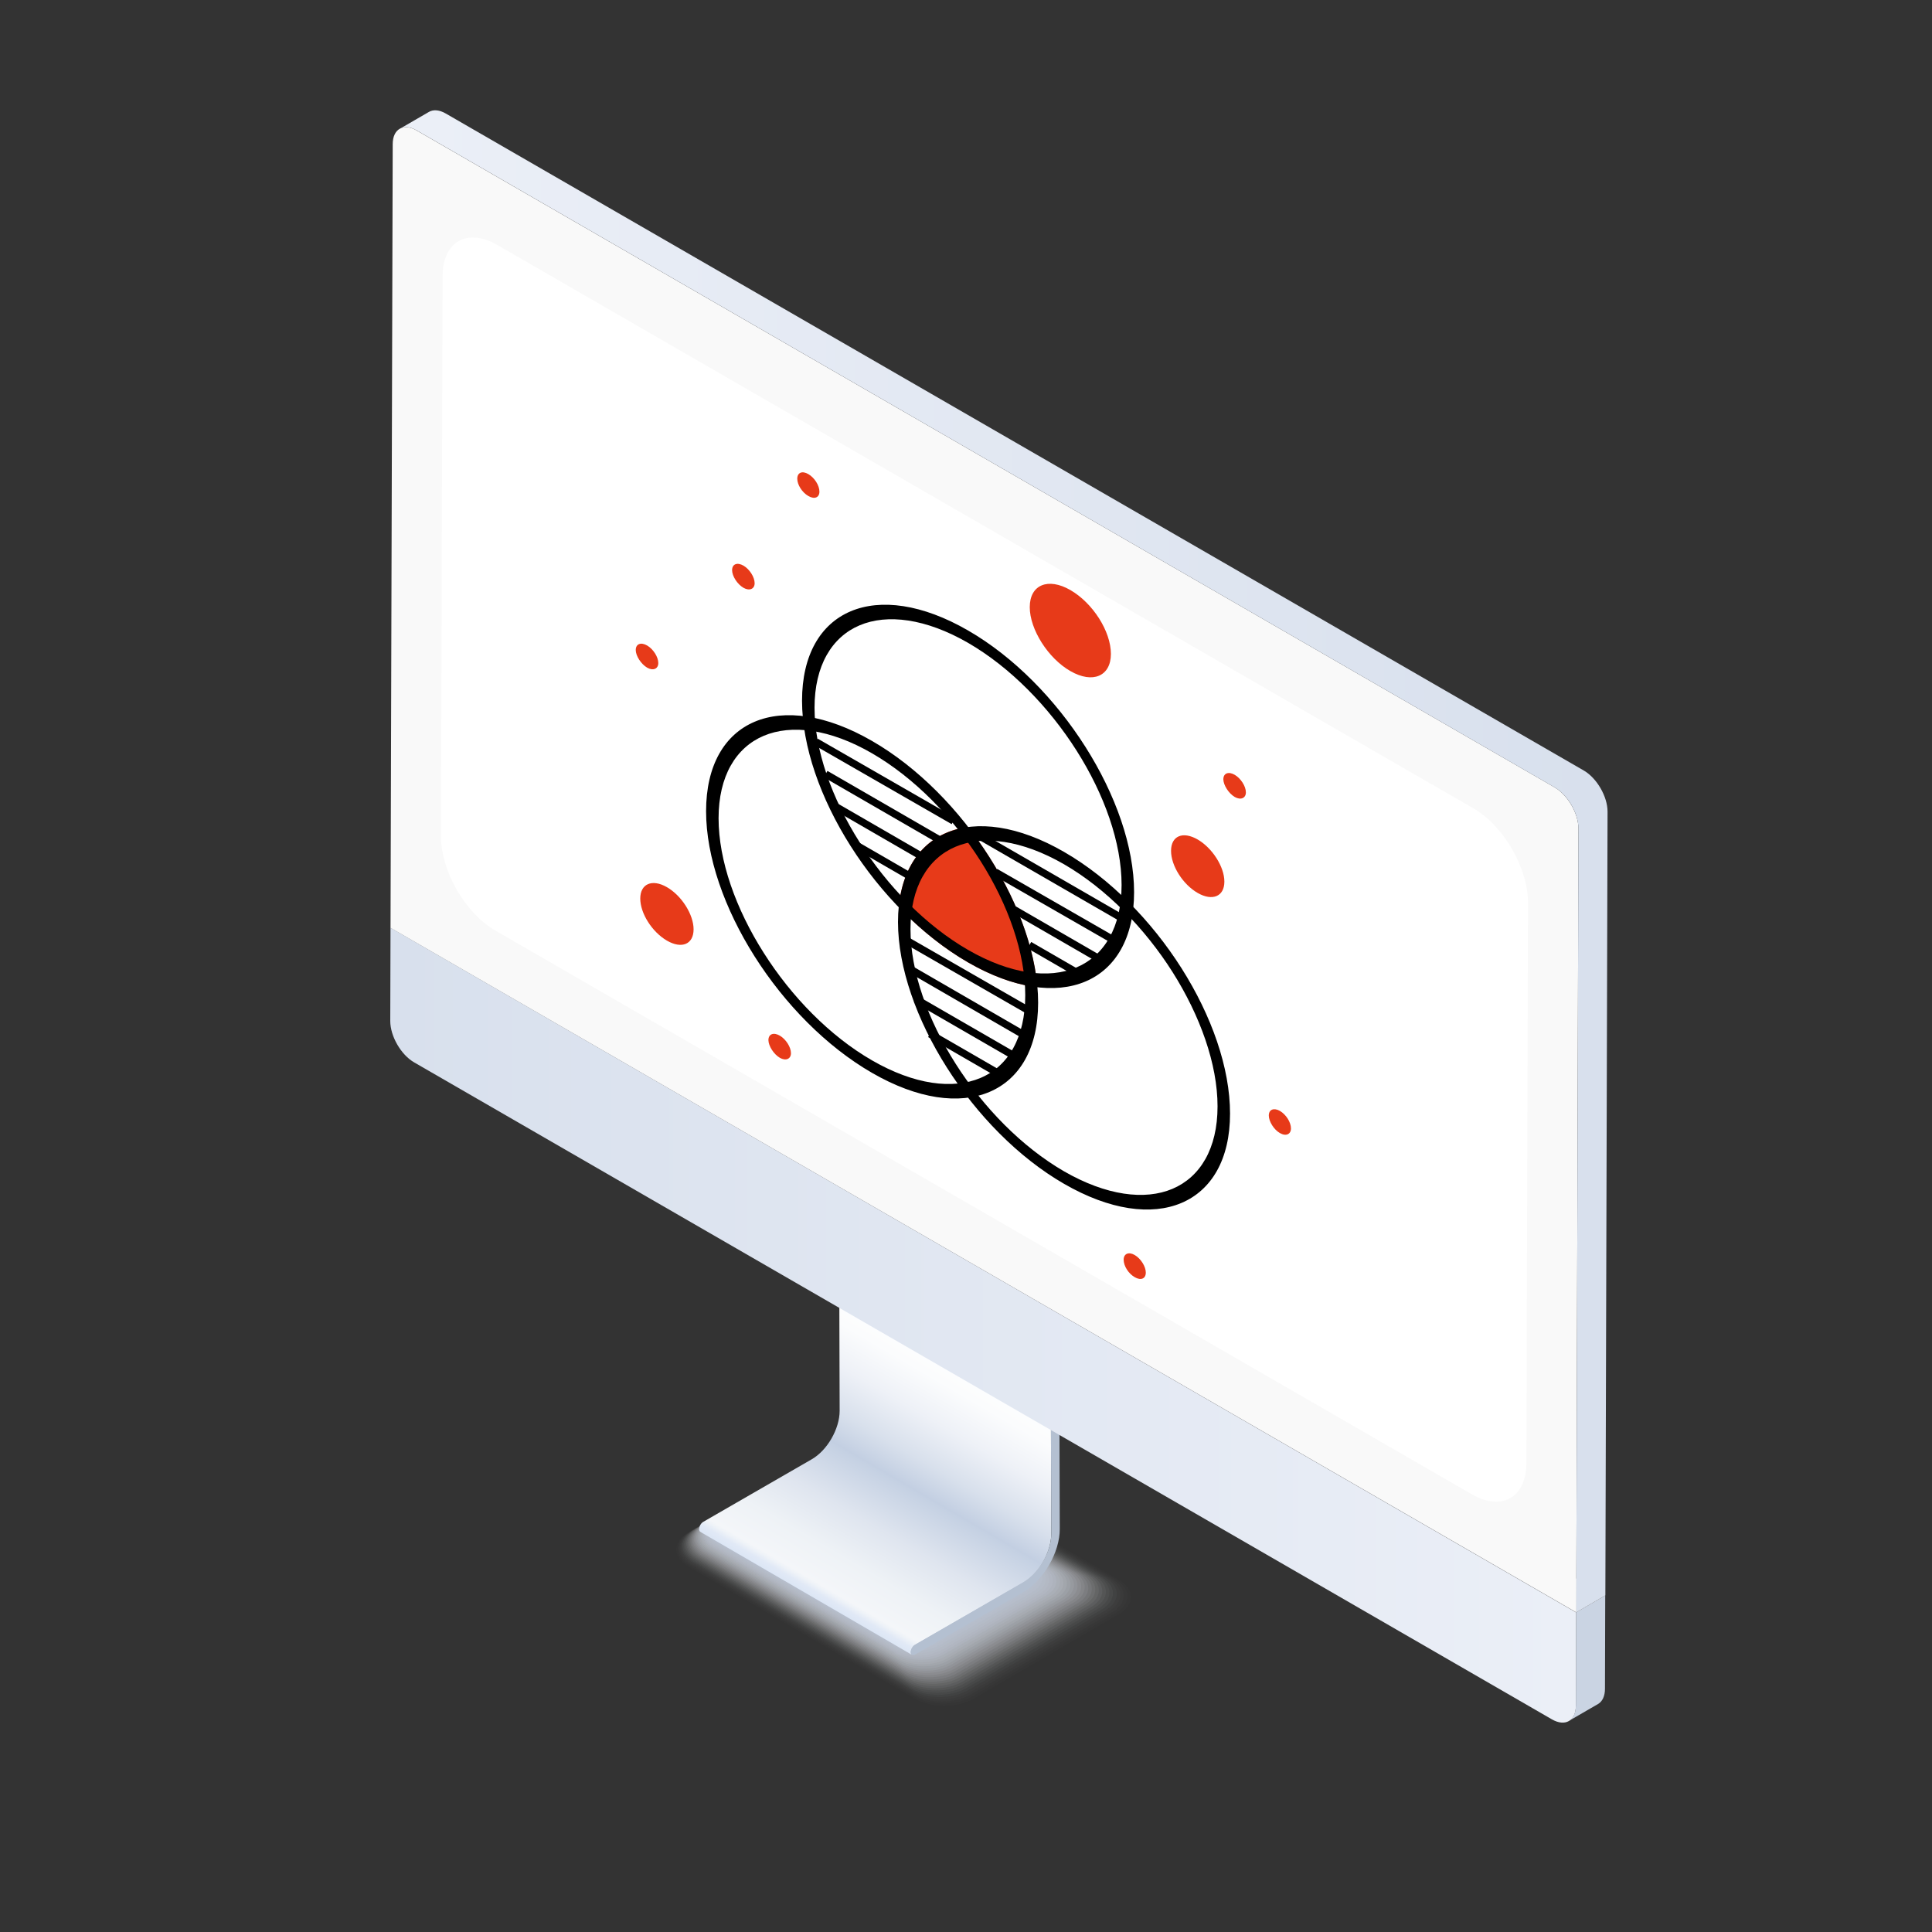<?xml version="1.0" encoding="UTF-8" standalone="no"?>
<!DOCTYPE svg PUBLIC "-//W3C//DTD SVG 1.1//EN" "http://www.w3.org/Graphics/SVG/1.1/DTD/svg11.dtd">
<svg width="100%" height="100%" viewBox="0 0 150 150" version="1.1" xmlns="http://www.w3.org/2000/svg" xmlns:xlink="http://www.w3.org/1999/xlink" xml:space="preserve" xmlns:serif="http://www.serif.com/" style="fill-rule:evenodd;clip-rule:evenodd;stroke-miterlimit:10;">
    <rect x="0" y="0" width="150" height="150" fill="#333333" stroke="none"/>
    <g>
        <g>
            <path d="M64.8,112.35C66.07,111.61 68.11,111.61 69.37,112.35L87.13,122.72C88.39,123.46 88.38,124.65 87.11,125.39L75.67,132.05C74.4,132.79 72.35,132.79 71.1,132.05L53.34,121.68C52.08,120.94 52.09,119.75 53.36,119.01L64.8,112.35Z" style="fill:rgb(241,241,242);fill-opacity:0;fill-rule:nonzero;"/>
            <path d="M64.73,112.4C65.99,111.67 68.02,111.67 69.27,112.4L86.87,122.67C88.12,123.4 88.11,124.59 86.86,125.32L75.58,131.89C74.32,132.62 72.29,132.62 71.04,131.89L53.44,121.62C52.19,120.89 52.2,119.7 53.45,118.97L64.73,112.4Z" style="fill:rgb(239,239,241);fill-opacity:0.01;fill-rule:nonzero;"/>
            <path d="M64.66,112.45C65.91,111.72 67.92,111.72 69.16,112.45L86.6,122.62C87.84,123.34 87.83,124.52 86.59,125.25L75.48,131.72C74.23,132.45 72.22,132.44 70.98,131.72L53.54,121.55C52.3,120.82 52.31,119.65 53.55,118.92L64.66,112.45Z" style="fill:rgb(237,238,240);fill-opacity:0.01;fill-rule:nonzero;"/>
            <path d="M64.59,112.5C65.83,111.78 67.82,111.78 69.05,112.5L86.33,122.58C87.56,123.3 87.55,124.47 86.32,125.19L75.37,131.56C74.13,132.28 72.13,132.28 70.91,131.56L53.63,121.48C52.4,120.76 52.41,119.59 53.64,118.87L64.59,112.5Z" style="fill:rgb(235,236,239);fill-opacity:0.02;fill-rule:nonzero;"/>
            <path d="M64.52,112.55C65.75,111.84 67.73,111.84 68.95,112.55L86.07,122.53C87.29,123.24 87.28,124.4 86.06,125.12L75.27,131.4C74.04,132.11 72.06,132.11 70.84,131.4L53.72,121.42C52.5,120.71 52.51,119.55 53.73,118.83L64.52,112.55Z" style="fill:rgb(233,234,238);fill-opacity:0.02;fill-rule:nonzero;"/>
            <path d="M64.45,112.6C65.67,111.89 67.63,111.89 68.84,112.6L85.8,122.48C87.01,123.19 87,124.33 85.79,125.04L75.16,131.22C73.94,131.93 71.97,131.93 70.77,131.22L53.81,121.34C52.6,120.63 52.61,119.49 53.82,118.78L64.45,112.6Z" style="fill:rgb(231,233,237);fill-opacity:0.03;fill-rule:nonzero;"/>
            <path d="M64.37,112.65C65.58,111.95 67.52,111.95 68.72,112.65L85.51,122.44C86.71,123.14 86.7,124.28 85.5,124.98L75.03,131.06C73.82,131.76 71.87,131.76 70.68,131.06L53.89,121.27C52.69,120.57 52.7,119.43 53.9,118.73L64.37,112.65Z" style="fill:rgb(229,231,236);fill-opacity:0.04;fill-rule:nonzero;"/>
            <path d="M64.3,112.7C65.5,112 67.43,112 68.62,112.7L85.25,122.39C86.44,123.08 86.43,124.21 85.24,124.91L74.93,130.9C73.73,131.6 71.8,131.59 70.61,130.9L53.98,121.21C52.79,120.51 52.8,119.39 53.99,118.69L64.3,112.7Z" style="fill:rgb(227,229,235);fill-opacity:0.04;fill-rule:nonzero;"/>
            <path d="M64.23,112.75C65.42,112.06 67.33,112.06 68.51,112.75L84.98,122.34C86.16,123.03 86.15,124.15 84.97,124.84L74.82,130.73C73.63,131.42 71.71,131.42 70.54,130.73L54.07,121.14C52.89,120.45 52.9,119.33 54.08,118.64L64.23,112.75Z" style="fill:rgb(225,228,234);fill-opacity:0.05;fill-rule:nonzero;"/>
            <path d="M64.16,112.8C65.34,112.12 67.24,112.12 68.4,112.8L84.71,122.3C85.88,122.98 85.87,124.09 84.7,124.78L74.71,130.57C73.53,131.25 71.63,131.25 70.47,130.57L54.16,121.07C52.99,120.39 53,119.28 54.17,118.59L64.16,112.8Z" style="fill:rgb(223,226,233);fill-opacity:0.06;fill-rule:nonzero;"/>
            <path d="M64.09,112.85C65.26,112.17 67.14,112.17 68.3,112.85L84.45,122.25C85.61,122.93 85.6,124.03 84.44,124.7L74.61,130.4C73.44,131.08 71.56,131.08 70.4,130.4L54.25,121C53.09,120.32 53.1,119.22 54.26,118.55L64.09,112.85Z" style="fill:rgb(221,225,232);fill-opacity:0.06;fill-rule:nonzero;"/>
            <path d="M64.02,112.9C65.18,112.23 67.04,112.23 68.19,112.9L84.18,122.2C85.33,122.87 85.32,123.96 84.17,124.63L74.51,130.23C73.35,130.9 71.48,130.9 70.34,130.23L54.35,120.93C53.2,120.26 53.21,119.17 54.36,118.5L64.02,112.9Z" style="fill:rgb(219,223,231);fill-opacity:0.07;fill-rule:nonzero;"/>
            <path d="M63.95,112.95C65.1,112.28 66.95,112.28 68.09,112.95L83.92,122.16C85.06,122.82 85.05,123.9 83.91,124.57L74.41,130.07C73.26,130.74 71.41,130.73 70.27,130.07L54.44,120.86C53.3,120.19 53.31,119.12 54.45,118.45L63.95,112.95Z" style="fill:rgb(217,221,230);fill-opacity:0.07;fill-rule:nonzero;"/>
            <path d="M63.88,113C65.02,112.34 66.85,112.34 67.98,113L83.65,122.11C84.78,122.77 84.77,123.84 83.64,124.5L74.3,129.91C73.16,130.57 71.33,130.57 70.2,129.91L54.53,120.8C53.4,120.14 53.41,119.07 54.54,118.41L63.88,113Z" style="fill:rgb(215,220,229);fill-opacity:0.08;fill-rule:nonzero;"/>
            <path d="M63.81,113.04C64.94,112.39 66.75,112.39 67.87,113.04L83.38,122.05C84.5,122.7 84.49,123.76 83.37,124.42L74.19,129.73C73.06,130.38 71.24,130.38 70.13,129.73L54.62,120.72C53.5,120.07 53.51,119.01 54.63,118.35L63.81,113.04Z" style="fill:rgb(213,218,228);fill-opacity:0.09;fill-rule:nonzero;"/>
            <path d="M63.74,113.09C64.86,112.44 66.66,112.44 67.77,113.09L83.12,122.01C84.23,122.66 84.22,123.71 83.11,124.35L74.09,129.57C72.97,130.22 71.17,130.22 70.06,129.57L54.71,120.65C53.6,120 53.61,118.95 54.72,118.31L63.74,113.09Z" style="fill:rgb(211,216,227);fill-opacity:0.09;fill-rule:nonzero;"/>
            <path d="M63.66,113.14C64.77,112.5 66.55,112.5 67.65,113.14L82.84,121.96C83.94,122.6 83.93,123.64 82.83,124.28L73.97,129.4C72.86,130.04 71.08,130.04 69.98,129.4L54.79,120.58C53.69,119.94 53.7,118.9 54.8,118.26L63.66,113.14Z" style="fill:rgb(208,215,227);fill-opacity:0.1;fill-rule:nonzero;"/>
            <path d="M63.59,113.19C64.69,112.55 66.45,112.55 67.54,113.19L82.57,121.92C83.66,122.55 83.65,123.58 82.56,124.22L73.86,129.24C72.76,129.88 70.99,129.87 69.91,129.24L54.88,120.51C53.79,119.87 53.8,118.85 54.89,118.21L63.59,113.19Z" style="fill:rgb(206,213,226);fill-opacity:0.11;fill-rule:nonzero;"/>
            <path d="M63.52,113.24C64.61,112.61 66.36,112.61 67.44,113.24L82.31,121.87C83.39,122.5 83.38,123.52 82.3,124.15L73.76,129.08C72.67,129.71 70.92,129.71 69.84,129.08L54.97,120.45C53.89,119.82 53.9,118.8 54.98,118.17L63.52,113.24Z" style="fill:rgb(204,211,225);fill-opacity:0.11;fill-rule:nonzero;"/>
            <path d="M63.45,113.29C64.53,112.67 66.26,112.67 67.33,113.29L82.04,121.82C83.11,122.44 83.1,123.45 82.03,124.08L73.66,128.91C72.58,129.53 70.84,129.53 69.78,128.91L55.07,120.38C54,119.76 54.01,118.75 55.08,118.12L63.45,113.29Z" style="fill:rgb(202,210,224);fill-opacity:0.12;fill-rule:nonzero;"/>
            <path d="M63.38,113.34C64.45,112.72 66.16,112.72 67.22,113.34L81.77,121.78C82.83,122.4 82.82,123.4 81.76,124.02L73.55,128.75C72.48,129.37 70.76,129.37 69.71,128.75L55.16,120.31C54.1,119.69 54.11,118.69 55.17,118.07L63.38,113.34Z" style="fill:rgb(200,208,223);fill-opacity:0.12;fill-rule:nonzero;"/>
            <path d="M63.31,113.39C64.37,112.78 66.07,112.78 67.12,113.39L81.51,121.73C82.56,122.34 82.55,123.33 81.5,123.94L73.45,128.58C72.39,129.19 70.69,129.19 69.64,128.58L55.25,120.24C54.2,119.63 54.21,118.64 55.26,118.03L63.31,113.39Z" style="fill:rgb(198,206,222);fill-opacity:0.13;fill-rule:nonzero;"/>
            <path d="M63.24,113.44C64.29,112.83 65.97,112.83 67.01,113.44L81.24,121.68C82.28,122.28 82.27,123.27 81.23,123.87L73.34,128.41C72.29,129.02 70.6,129.01 69.57,128.41L55.34,120.17C54.3,119.56 54.31,118.58 55.35,117.98L63.24,113.44Z" style="fill:rgb(196,205,221);fill-opacity:0.14;fill-rule:nonzero;"/>
            <path d="M63.17,113.49C64.21,112.89 65.88,112.89 66.9,113.49L80.97,121.64C82,122.24 81.99,123.21 80.96,123.81L73.23,128.25C72.19,128.85 70.52,128.85 69.5,128.25L55.43,120.1C54.4,119.5 54.41,118.53 55.44,117.93L63.17,113.49Z" style="fill:rgb(194,203,220);fill-opacity:0.14;fill-rule:nonzero;"/>
            <path d="M63.1,113.54C64.13,112.95 65.78,112.95 66.8,113.54L80.71,121.59C81.73,122.18 81.72,123.14 80.7,123.74L73.13,128.09C72.1,128.68 70.45,128.68 69.43,128.09L55.52,120.04C54.5,119.45 54.51,118.49 55.53,117.89L63.1,113.54Z" style="fill:rgb(192,202,219);fill-opacity:0.15;fill-rule:nonzero;"/>
            <path d="M63.03,113.59C64.05,113 65.68,113 66.69,113.59L80.44,121.54C81.45,122.13 81.44,123.08 80.43,123.67L73.02,127.92C72,128.51 70.36,128.51 69.36,127.92L55.61,119.97C54.6,119.38 54.61,118.43 55.62,117.84L63.03,113.59Z" style="fill:rgb(190,200,218);fill-opacity:0.15;fill-rule:nonzero;"/>
            <path d="M62.95,113.64C63.96,113.06 65.58,113.06 66.58,113.64L80.17,121.5C81.17,122.08 81.16,123.02 80.16,123.6L72.91,127.75C71.9,128.33 70.28,128.33 69.28,127.75L55.7,119.9C54.7,119.32 54.71,118.38 55.71,117.8L62.95,113.64Z" style="fill:rgb(188,198,217);fill-opacity:0.16;fill-rule:nonzero;"/>
            <path d="M62.88,113.69C63.88,113.11 65.48,113.11 66.47,113.69L79.9,121.45C80.89,122.02 80.88,122.96 79.89,123.53L72.81,127.59C71.81,128.17 70.21,128.16 69.22,127.59L55.79,119.83C54.8,119.25 54.81,118.32 55.8,117.75L62.88,113.69Z" style="fill:rgb(186,197,216);fill-opacity:0.17;fill-rule:nonzero;"/>
            <path d="M62.81,113.74C63.8,113.17 65.38,113.17 66.36,113.74L79.63,121.4C80.6,121.97 80.6,122.89 79.62,123.46L72.7,127.42C71.71,127.99 70.12,127.99 69.15,127.42L55.88,119.76C54.9,119.19 54.91,118.27 55.89,117.7L62.81,113.74Z" style="fill:rgb(184,195,215);fill-opacity:0.17;fill-rule:nonzero;"/>
            <path d="M62.74,113.79C63.72,113.23 65.29,113.23 66.26,113.79L79.37,121.36C80.33,121.92 80.33,122.83 79.36,123.4L72.6,127.26C71.63,127.82 70.05,127.82 69.08,127.26L55.97,119.69C55,119.13 55.01,118.22 55.98,117.65L62.74,113.79Z" style="fill:rgb(182,193,214);fill-opacity:0.18;fill-rule:nonzero;"/>
            <path d="M62.67,113.84C63.64,113.28 65.19,113.28 66.15,113.84L79.1,121.31C80.05,121.87 80.05,122.77 79.09,123.33L72.49,127.1C71.53,127.66 69.97,127.66 69.01,127.1L56.06,119.63C55.1,119.07 55.11,118.17 56.07,117.61L62.67,113.84Z" style="fill:rgb(180,192,213);fill-opacity:0.19;fill-rule:nonzero;"/>
            <path d="M62.6,113.89C63.56,113.34 65.09,113.34 66.04,113.89L78.83,121.26C79.77,121.81 79.77,122.7 78.82,123.25L72.38,126.92C71.43,127.47 69.88,127.47 68.94,126.92L56.15,119.55C55.2,119 55.21,118.11 56.16,117.56L62.6,113.89Z" style="fill:rgb(178,190,212);fill-opacity:0.19;fill-rule:nonzero;"/>
        </g>
        <path d="M122.35,132.42L122.37,125.18L124.63,123.87L124.61,131.11C124.61,131.7 124.4,132.11 124.07,132.3L121.81,133.61C122.14,133.42 122.35,133 122.35,132.42Z" style="fill:rgb(202,212,227);fill-rule:nonzero;"/>
        <path d="M122.37,125.18L124.63,123.86L32.58,70.72L30.32,72.03L122.37,125.18Z" style="fill:rgb(195,195,196);fill-rule:nonzero;"/>
        <g>
            <path d="M81.62,119.09C81.62,119.78 81.38,120.55 80.99,121.23C80.59,121.91 80.05,122.5 79.45,122.85L71.04,127.7C70.86,127.8 70.71,128.06 70.71,128.27C70.71,128.38 70.75,128.45 70.8,128.48L54.37,118.93C54.31,118.89 54.28,118.82 54.28,118.72C54.28,118.51 54.42,118.25 54.61,118.15L63.02,113.3C63.63,112.95 64.17,112.36 64.56,111.68C64.95,111 65.19,110.23 65.19,109.54L65.16,99.29L81.59,108.84L81.62,119.09Z" style="fill:url(#_Linear1);fill-rule:nonzero;"/>
            <path d="M65.72,98.69C65.66,98.66 65.58,98.66 65.48,98.71C65.3,98.81 65.15,99.07 65.15,99.28L81.58,108.83C81.58,108.62 81.73,108.36 81.91,108.26C82,108.21 82.09,108.2 82.15,108.24L65.72,98.69Z" style="fill:rgb(250,251,253);fill-rule:nonzero;"/>
            <path d="M81.92,108.27C82.1,108.16 82.25,108.25 82.25,108.46L82.28,118.71C82.29,120.51 81.02,122.7 79.45,123.61L71.04,128.46C70.86,128.56 70.71,128.48 70.71,128.27C70.71,128.06 70.86,127.8 71.04,127.7L79.45,122.85C80.05,122.5 80.6,121.91 80.99,121.23C81.38,120.55 81.62,119.78 81.62,119.09L81.59,108.84C81.59,108.63 81.74,108.37 81.92,108.27Z" style="fill:rgb(180,192,209);fill-rule:nonzero;"/>
        </g>
        <path d="M30.32,72.03L30.3,79.27C30.3,80.45 31.13,81.89 32.15,82.48L68.45,103.44L84.19,112.53L120.49,133.49C121.51,134.08 122.35,133.61 122.35,132.43L122.37,125.19L30.32,72.03Z" style="fill:url(#_Linear2);fill-rule:nonzero;"/>
        <path d="M118.7,63.96L120.96,62.64L36.4,13.82L34.14,15.13L118.7,63.96Z" style="fill:rgb(0,186,194);fill-rule:nonzero;"/>
        <path d="M120.7,61.13C121.72,61.72 122.55,63.15 122.55,64.33L122.38,125.17L30.32,72.03L30.49,11.19C30.49,10.01 31.33,9.54 32.35,10.13L120.7,61.13Z" style="fill:rgb(249,249,249);fill-rule:nonzero;"/>
        <path d="M33.3,8.69C33.64,8.49 34.11,8.52 34.62,8.82L122.96,59.82C123.98,60.41 124.81,61.84 124.81,63.02L124.64,123.86L122.38,125.17L122.55,64.33C122.55,63.15 121.73,61.72 120.7,61.13L32.36,10.13C31.84,9.83 31.38,9.8 31.04,10L33.3,8.69Z" style="fill:url(#_Linear3);fill-rule:nonzero;"/>
        <g>
            <path d="M38.61,19.02C36.27,17.67 34.37,18.76 34.36,21.44L34.24,64.93C34.23,67.62 36.12,70.9 38.46,72.25L114.26,116.01C116.6,117.36 118.5,116.27 118.51,113.58L118.63,70.09C118.64,67.41 116.75,64.12 114.41,62.77L38.61,19.02Z" style="fill:white;fill-rule:nonzero;"/>
        </g>
        <g>
            <path d="M80.54,76.64C80.19,72.59 78.15,68.05 75.16,64.2C72.17,64.6 70.13,66.78 69.78,70.43C71.42,72.13 73.25,73.62 75.16,74.72C77.07,75.82 78.9,76.45 80.54,76.64Z" style="fill:rgb(231,58,25);"/>
            <path d="M67.71,82.33C70.99,84.22 73.98,84.6 76.13,83.69C78.28,82.78 79.6,80.56 79.6,77.27C79.6,73.99 78.28,70.24 76.13,66.85C73.98,63.46 70.99,60.39 67.71,58.49C64.43,56.59 61.44,56.22 59.29,57.13C57.14,58.04 55.79,60.25 55.79,63.53C55.79,66.81 57.13,70.57 59.29,73.97C61.44,77.37 64.43,80.44 67.71,82.33ZM67.71,83.3C74.81,87.4 80.6,84.96 80.6,77.85C80.6,70.72 74.82,61.63 67.71,57.53C60.58,53.41 54.82,55.85 54.82,62.98C54.82,70.08 60.58,79.19 67.71,83.3Z"/>
            <path d="M82.61,90.94C85.89,92.83 88.88,93.21 91.03,92.3C93.18,91.39 94.53,89.18 94.53,85.9C94.53,82.62 93.18,78.86 91.03,75.46C88.88,72.07 85.89,69 82.61,67.1C79.33,65.21 76.34,64.83 74.19,65.74C72.04,66.65 70.69,68.86 70.69,72.14C70.69,75.42 72.03,79.18 74.19,82.58C76.34,85.97 79.33,89.04 82.61,90.94ZM82.61,91.91C89.74,96.03 95.5,93.57 95.5,86.46C95.5,79.33 89.74,70.25 82.61,66.14C75.51,62.04 69.72,64.46 69.72,71.59C69.73,78.68 75.51,87.81 82.61,91.91Z"/>
            <path d="M75.16,73.75C78.44,75.64 81.43,76.02 83.58,75.11C85.73,74.2 87.08,71.99 87.08,68.71C87.08,65.43 85.74,61.67 83.58,58.27C81.43,54.88 78.44,51.81 75.16,49.91C71.88,48.02 68.89,47.64 66.74,48.55C64.59,49.46 63.24,51.67 63.24,54.95C63.24,58.23 64.58,61.99 66.74,65.39C68.89,68.79 71.88,71.86 75.16,73.75ZM75.16,74.72C82.26,78.82 88.05,76.4 88.05,69.27C88.05,62.17 82.27,53.05 75.16,48.95C68.03,44.83 62.27,47.29 62.27,54.4C62.27,61.52 68.03,70.6 75.16,74.72Z"/>
            <path d="M92.99,69.33C94.12,69.98 95.06,69.61 95.06,68.45C95.06,67.29 94.12,65.84 92.99,65.18C91.83,64.51 90.92,64.9 90.92,66.06C90.92,67.22 91.84,68.67 92.99,69.33Z" style="fill:rgb(231,58,25);"/>
            <path d="M95.87,61.88C96.33,62.14 96.73,61.97 96.73,61.52C96.73,61.04 96.33,60.43 95.87,60.16C95.39,59.88 94.98,60.02 94.98,60.51C94.99,60.96 95.39,61.6 95.87,61.88Z" style="fill:rgb(231,58,25);fill-rule:nonzero;"/>
            <path d="M62.76,38.51C63.24,38.79 63.62,38.63 63.62,38.17C63.62,37.69 63.24,37.09 62.76,36.81C62.28,36.53 61.9,36.69 61.9,37.17C61.9,37.63 62.27,38.23 62.76,38.51Z" style="fill:rgb(231,58,25);fill-rule:nonzero;"/>
            <path d="M57.73,45.64C58.19,45.9 58.59,45.73 58.59,45.28C58.59,44.8 58.19,44.19 57.73,43.92C57.25,43.64 56.84,43.78 56.84,44.27C56.84,44.72 57.24,45.36 57.73,45.64Z" style="fill:rgb(231,58,25);fill-rule:nonzero;"/>
            <path d="M50.25,51.84C50.71,52.1 51.11,51.93 51.11,51.48C51.11,51 50.71,50.39 50.25,50.12C49.77,49.84 49.36,49.98 49.36,50.47C49.36,50.92 49.77,51.56 50.25,51.84Z" style="fill:rgb(231,58,25);fill-rule:nonzero;"/>
            <path d="M99.37,87.97C99.85,88.25 100.23,88.06 100.23,87.61C100.23,87.13 99.85,86.53 99.37,86.25C98.91,85.99 98.51,86.13 98.51,86.61C98.51,87.07 98.91,87.71 99.37,87.97Z" style="fill:rgb(231,58,25);fill-rule:nonzero;"/>
            <path d="M88.1,99.16C88.58,99.44 88.96,99.28 88.96,98.8C88.96,98.34 88.58,97.72 88.1,97.44C87.62,97.16 87.24,97.35 87.24,97.8C87.24,98.29 87.61,98.88 88.1,99.16Z" style="fill:rgb(231,58,25);fill-rule:nonzero;"/>
            <path d="M60.55,82.13C61.01,82.39 61.41,82.22 61.41,81.77C61.41,81.29 61.01,80.68 60.55,80.41C60.07,80.13 59.66,80.27 59.66,80.76C59.67,81.21 60.07,81.85 60.55,82.13Z" style="fill:rgb(231,58,25);fill-rule:nonzero;"/>
            <path d="M83.1,52.1C84.85,53.11 86.25,52.49 86.25,50.77C86.25,49.02 84.85,46.82 83.1,45.81C81.38,44.82 79.95,45.39 79.95,47.14C79.95,48.86 81.37,51.11 83.1,52.1Z" style="fill:rgb(231,58,25);"/>
            <path d="M51.78,73.03C52.94,73.7 53.85,73.31 53.85,72.15C53.85,71.02 52.94,69.55 51.78,68.88C50.62,68.21 49.71,68.63 49.71,69.76C49.71,70.92 50.63,72.36 51.78,73.03Z" style="fill:rgb(231,58,25);"/>
            <path d="M76.13,64.95L87.13,71.3" style="fill:none;fill-rule:nonzero;stroke:black;stroke-width:0.57px;"/>
            <path d="M63.35,57.6L74.03,63.74" style="fill:none;fill-rule:nonzero;stroke:black;stroke-width:0.57px;"/>
            <path d="M64.1,60.1L73.03,65.26M77.28,67.71L86.21,72.84" style="fill:none;fill-rule:nonzero;stroke:black;stroke-width:0.57px;"/>
            <path d="M64.96,62.67L71.6,66.51M78.71,70.61L85.35,74.45" style="fill:none;fill-rule:nonzero;stroke:black;stroke-width:0.57px;"/>
            <path d="M66.36,65.55L70.72,68.07M79.92,73.38L83.95,75.71" style="fill:none;fill-rule:nonzero;stroke:black;stroke-width:0.57px;"/>
            <path d="M70.29,72.96L80,78.54" style="fill:none;fill-rule:nonzero;stroke:black;stroke-width:0.57px;"/>
            <path d="M70.51,75.15L79.81,80.53" style="fill:none;fill-rule:nonzero;stroke:black;stroke-width:0.57px;"/>
            <path d="M71.1,77.57L79.22,82.26" style="fill:none;fill-rule:nonzero;stroke:black;stroke-width:0.57px;"/>
            <path d="M72.2,80.27L78.12,83.69" style="fill:none;fill-rule:nonzero;stroke:black;stroke-width:0.57px;"/>
        </g>
    </g>
    <defs>
        <linearGradient id="_Linear1" x1="0" y1="0" x2="1" y2="0" gradientUnits="userSpaceOnUse" gradientTransform="matrix(11.309,-19.315,19.315,11.309,64.534,124.836)"><stop offset="0" style="stop-color:rgb(220,230,245);stop-opacity:1"/><stop offset="0.02" style="stop-color:rgb(225,233,246);stop-opacity:1"/><stop offset="0.04" style="stop-color:rgb(239,243,248);stop-opacity:1"/><stop offset="0.05" style="stop-color:rgb(244,246,249);stop-opacity:1"/><stop offset="0.17" style="stop-color:rgb(238,242,246);stop-opacity:1"/><stop offset="0.32" style="stop-color:rgb(223,229,239);stop-opacity:1"/><stop offset="0.49" style="stop-color:rgb(197,209,227);stop-opacity:1"/><stop offset="0.5" style="stop-color:rgb(195,207,226);stop-opacity:1"/><stop offset="0.6" style="stop-color:rgb(216,224,236);stop-opacity:1"/><stop offset="0.74" style="stop-color:rgb(238,241,247);stop-opacity:1"/><stop offset="0.87" style="stop-color:rgb(251,252,253);stop-opacity:1"/><stop offset="1" style="stop-color:white;stop-opacity:1"/></linearGradient>
        <linearGradient id="_Linear2" x1="0" y1="0" x2="1" y2="0" gradientUnits="userSpaceOnUse" gradientTransform="matrix(92.069,0,0,92.069,30.302,102.884)"><stop offset="0" style="stop-color:rgb(216,224,237);stop-opacity:1"/><stop offset="1" style="stop-color:rgb(235,239,247);stop-opacity:1"/></linearGradient>
        <linearGradient id="_Linear3" x1="0" y1="0" x2="1" y2="0" gradientUnits="userSpaceOnUse" gradientTransform="matrix(92.258,0,0,92.258,32.447,66.868)"><stop offset="0" style="stop-color:rgb(235,239,247);stop-opacity:1"/><stop offset="1" style="stop-color:rgb(216,224,237);stop-opacity:1"/></linearGradient>
    </defs>
</svg>
